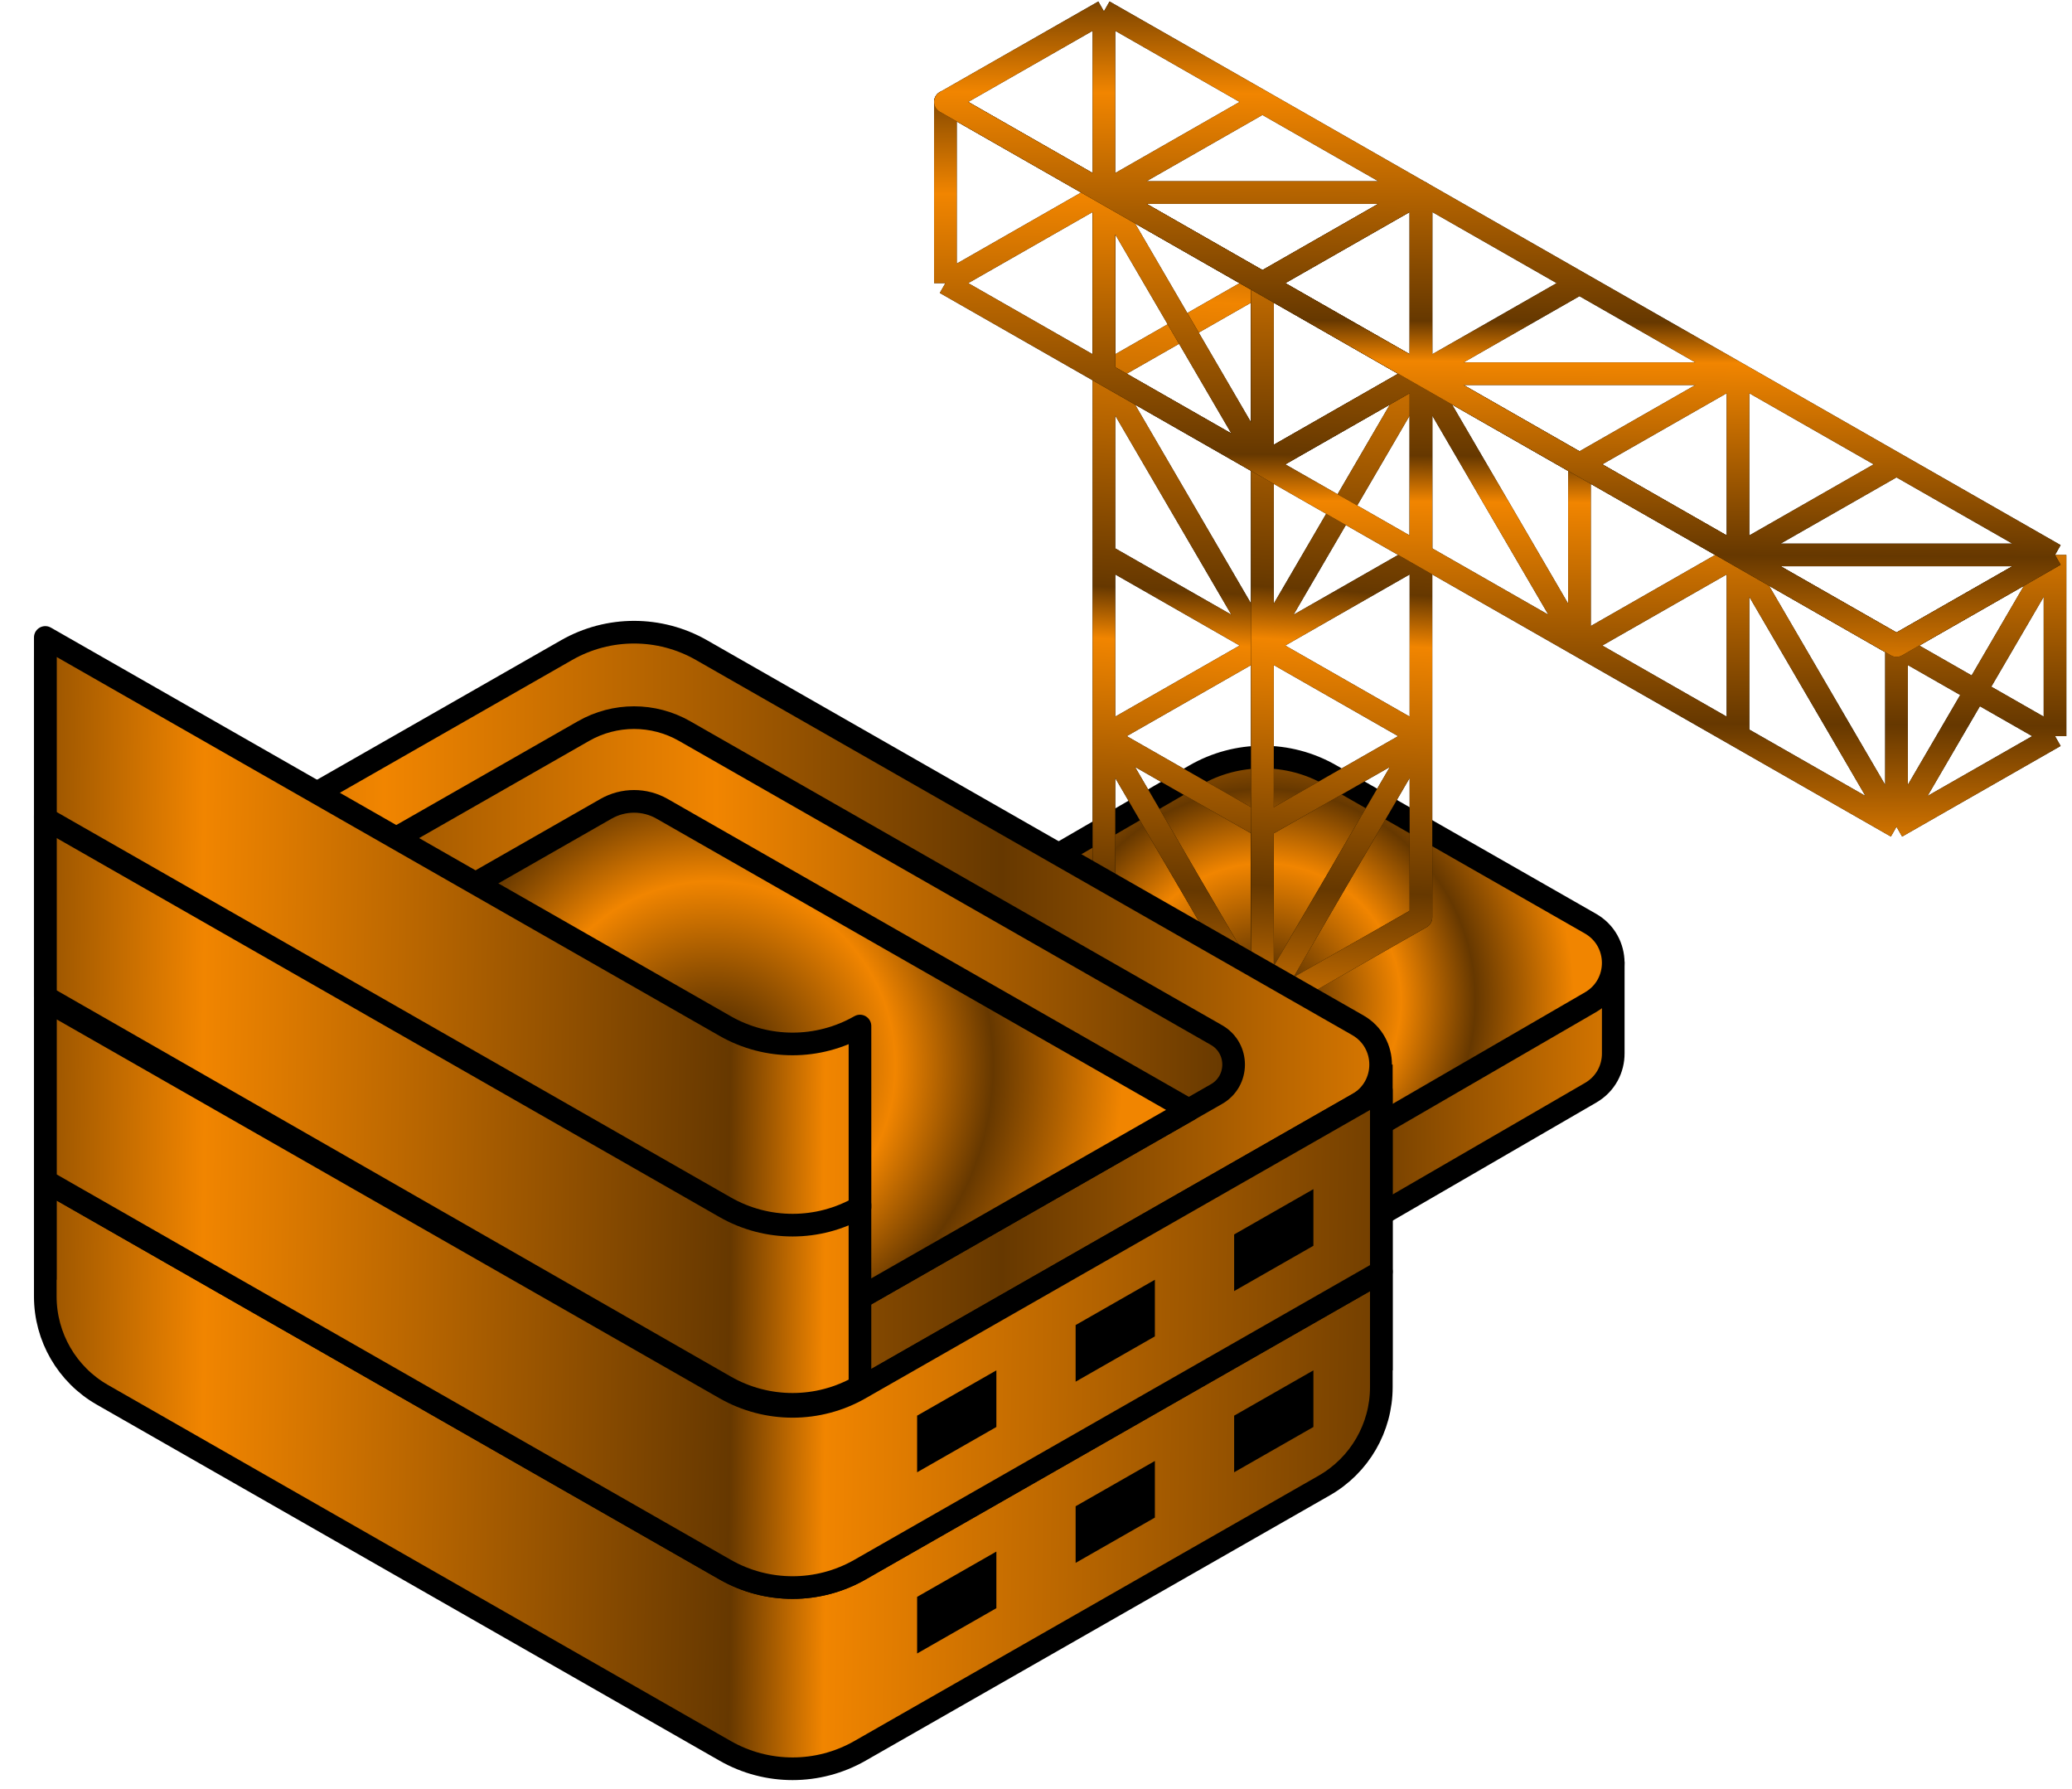 <?xml version="1.0" encoding="UTF-8"?>
<svg xmlns="http://www.w3.org/2000/svg" width="183" height="158" viewBox="0 0 183 158" fill="none">
  <path d="M106.54 75.939C105.85 76.256 105.165 76.59 104.447 76.84L81.048 85V92.5C80.872 94.003 81.535 95.591 83.035 96.448L106.005 109.573C109.717 111.695 114.278 111.681 117.977 109.536L140.489 96.486C141.827 95.71 142.491 94.353 142.483 93L142.484 85L118.572 76.795C117.858 76.55 117.175 76.222 116.487 75.911C113.325 74.481 109.694 74.491 106.54 75.939Z" fill="url(#paint0_linear_171_7370)" stroke="black" stroke-width="2" stroke-linejoin="round"></path>
  <path d="M105.525 68.464L83.013 81.514C80.344 83.061 80.356 86.918 83.034 88.448L106.003 101.573C109.716 103.695 114.276 103.68 117.975 101.536L140.488 88.486C143.156 86.939 143.144 83.082 140.466 81.552L117.497 68.427C113.784 66.305 109.224 66.32 105.525 68.464Z" fill="url(#paint1_angular_171_7370)" stroke="black" stroke-width="2" stroke-linejoin="round"></path>
  <path d="M111.5 89L97.5 81V65M111.5 89V73M111.5 89L97.5 65M111.5 25L97.5 17V33M111.5 25V41M111.5 25L97.5 33M111.5 73L97.5 65M111.5 73V57M97.5 65L111.5 57M97.5 65V49M111.5 57L97.5 49M111.5 57V41M111.5 57L97.5 33M97.5 49V33M111.5 41L97.5 33" stroke="black" stroke-width="2" stroke-linejoin="round"></path>
  <path d="M111.5 89L97.5 81V65M111.5 89V73M111.5 89L97.5 65M111.5 25L97.5 17V33M111.5 25V41M111.5 25L97.5 33M111.5 73L97.5 65M111.5 73V57M97.5 65L111.5 57M97.5 65V49M111.5 57L97.5 49M111.5 57V41M111.5 57L97.5 33M97.5 49V33M111.5 41L97.5 33" stroke="url(#paint2_linear_171_7370)" stroke-width="2" stroke-linejoin="round"></path>
  <path d="M111.5 89L125.5 81V65M111.5 89L125.5 65M111.5 89V73M111.5 25L125.5 17V33M111.5 25V41M111.5 25L125.5 33M125.5 65L111.5 73M125.5 65V49M125.5 65L111.5 57M111.5 73V57M111.5 57L125.5 49M111.5 57V41M111.5 57L125.5 33M125.5 49V33M111.5 41L125.5 33" stroke="black" stroke-width="2" stroke-linejoin="round"></path>
  <path d="M111.5 89L125.5 81V65M111.5 89L125.5 65M111.5 89V73M111.5 25L125.5 17V33M111.5 25V41M111.5 25L125.5 33M125.5 65L111.5 73M125.5 65V49M125.5 65L111.5 57M111.5 73V57M111.5 57L125.5 49M111.5 57V41M111.5 57L125.5 33M125.5 49V33M111.5 41L125.5 33" stroke="url(#paint3_linear_171_7370)" stroke-width="2" stroke-linejoin="round"></path>
  <path d="M167.5 57V73M167.5 57L181.5 49M167.5 57L153.5 49M167.5 57L181.5 65M167.5 73L181.5 65M167.5 73L153.5 65M167.5 73L181.5 49M167.5 73L153.5 49M111.5 41V25M111.5 41L125.5 49M111.5 41L97.5 33M111.5 41L97.5 17M111.5 41L125.5 33M111.5 25L125.5 33M111.5 25L97.5 17M181.5 49V65M153.5 65V49M153.5 65L139.5 57M153.5 49L139.5 41M153.5 49L139.5 57M139.5 57V41M139.5 57L125.5 49M139.5 57L125.5 33M139.5 41L125.5 33M125.5 33V49M97.5 17L83.5 9V25M97.5 17V33M97.5 17L83.5 25M83.5 25L97.5 33" stroke="black" stroke-width="2" stroke-linejoin="round"></path>
  <path d="M167.5 57V73M167.5 57L181.5 49M167.5 57L153.5 49M167.5 57L181.5 65M167.5 73L181.5 65M167.5 73L153.5 65M167.5 73L181.5 49M167.5 73L153.5 49M111.5 41V25M111.5 41L125.5 49M111.5 41L97.5 33M111.5 41L97.5 17M111.5 41L125.5 33M111.5 25L125.5 33M111.5 25L97.5 17M181.5 49V65M153.5 65V49M153.5 65L139.5 57M153.5 49L139.5 41M153.5 49L139.5 57M139.5 57V41M139.5 57L125.5 49M139.5 57L125.5 33M139.5 41L125.5 33M125.5 33V49M97.5 17L83.5 9V25M97.5 17V33M97.5 17L83.5 25M83.5 25L97.5 33" stroke="url(#paint4_linear_171_7370)" stroke-width="2" stroke-linejoin="round"></path>
  <path d="M97.5 17L111.5 9M97.5 17L111.5 25M97.5 17L83.5 9L97.5 1M97.5 17H125.5M97.5 17V1M181.5 49L167.5 57L153.5 49M181.5 49L167.5 41M181.5 49H153.5M111.5 9L125.5 17M111.5 9L97.5 1M167.5 41L153.5 49M167.5 41L153.5 33M153.5 49L139.5 41M153.5 49V33M153.5 33L139.5 41M153.5 33L139.5 25M153.5 33H125.5M139.5 41L125.5 33M139.5 25L125.5 33M139.5 25L125.5 17M125.5 33L111.5 25M125.5 33V17M125.5 17L111.5 25" stroke="black" stroke-width="2" stroke-linejoin="round"></path>
  <path d="M97.5 17L111.5 9M97.5 17L111.5 25M97.5 17L83.5 9L97.5 1M97.5 17H125.5M97.5 17V1M181.5 49L167.5 57L153.5 49M181.5 49L167.5 41M181.5 49H153.5M111.5 9L125.5 17M111.5 9L97.5 1M167.5 41L153.5 49M167.5 41L153.5 33M153.5 49L139.5 41M153.5 49V33M153.5 33L139.5 41M153.5 33L139.5 25M153.5 33H125.5M139.5 41L125.5 33M139.5 25L125.5 33M139.5 25L125.5 17M125.5 33L111.5 25M125.5 33V17M125.5 17L111.5 25" stroke="url(#paint5_linear_171_7370)" stroke-width="2" stroke-linejoin="round"></path>
  <path d="M61.954 57.402L119.922 90.527C122.61 92.063 122.61 95.937 119.922 97.473L75.954 122.598C72.264 124.706 67.736 124.706 64.046 122.598L6.078 89.473C3.39 87.937 3.39 84.063 6.078 82.527L50.046 57.402C53.736 55.294 58.264 55.294 61.954 57.402Z" fill="url(#paint6_linear_171_7370)" stroke="black" stroke-width="2" stroke-linejoin="round"></path>
  <path d="M60.465 64.552L107.442 91.395C109.457 92.547 109.457 95.453 107.442 96.605L75.954 114.598C72.264 116.706 67.736 116.706 64.046 114.598L18.558 88.605C16.543 87.453 16.543 84.547 18.558 83.395L51.535 64.552C54.302 62.971 57.698 62.971 60.465 64.552Z" fill="url(#paint7_linear_171_7370)" stroke="black" stroke-width="2" stroke-linejoin="round"></path>
  <path d="M58.481 71.418L105 98L75.954 114.598C72.264 116.706 67.736 116.706 64.046 114.598L21 90L53.519 71.418C55.056 70.539 56.944 70.539 58.481 71.418Z" fill="url(#paint8_angular_171_7370)" stroke="black" stroke-width="2" stroke-linejoin="round"></path>
  <path d="M4 104.286L64.046 138.598C67.735 140.706 72.264 140.706 75.953 138.598L122 112.285V122.482C122 126.071 120.077 129.384 116.961 131.165L75.954 154.597C72.265 156.706 67.735 156.706 64.046 154.597L9.038 123.156C5.922 121.375 4 118.062 4 114.474V104.286Z" fill="url(#paint9_linear_171_7370)" stroke="black" stroke-width="2" stroke-linejoin="round"></path>
  <path d="M4 88.286L64.046 122.598C67.735 124.706 72.264 124.706 75.953 122.598L122 96.285V112.285L75.954 138.597C72.264 140.706 67.734 140.706 64.045 138.597L4 104.277V88.286Z" fill="url(#paint10_linear_171_7370)" stroke="black" stroke-width="2" stroke-linejoin="round"></path>
  <path d="M3.999 72L64.044 106.383C67.733 108.495 72.262 108.495 75.951 106.383L75.953 122.416C72.263 124.528 67.734 124.528 64.045 122.415L3.999 88.024V72Z" fill="url(#paint11_linear_171_7370)" stroke="black" stroke-width="2" stroke-linejoin="round"></path>
  <path d="M4 56.286L64.046 90.598C67.735 92.706 72.264 92.706 75.953 90.598L75.954 106.597C72.265 108.706 67.735 108.706 64.046 106.597L4 72.277V56.286Z" fill="url(#paint12_linear_171_7370)" stroke="black" stroke-width="2" stroke-linejoin="round"></path>
  <path d="M116 105L109 109V114L116 110V105Z" fill="black"></path>
  <path d="M116 121L109 125V130L116 126V121Z" fill="black"></path>
  <path d="M102 113L95 117V122L102 118V113Z" fill="black"></path>
  <path d="M102 129L95 133V138L102 134V129Z" fill="black"></path>
  <path d="M88 121L81 125V130L88 126V121Z" fill="black"></path>
  <path d="M88 137L81 141V146L88 142V137Z" fill="black"></path>
  <path d="M122 94L122 121" stroke="black" stroke-width="2"></path>
  <path d="M4 58L4 113" stroke="black" stroke-width="2"></path>
  <defs>
    <linearGradient id="paint0_linear_171_7370" x1="70.502" y1="78" x2="162.508" y2="77.215" gradientUnits="userSpaceOnUse">
      <stop stop-color="#F18500"></stop>
      <stop offset="0.086" stop-color="#663800"></stop>
      <stop offset="0.46" stop-color="#F18500"></stop>
      <stop offset="0.518" stop-color="#663800"></stop>
      <stop offset="0.844" stop-color="#F18500"></stop>
      <stop offset="1" stop-color="#663800"></stop>
    </linearGradient>
    <radialGradient id="paint1_angular_171_7370" cx="0" cy="0" r="1" gradientUnits="userSpaceOnUse" gradientTransform="translate(111.5 88.5) rotate(127.606) scale(31.832 31.593)">
      <stop offset="0.105" stop-color="#663800"></stop>
      <stop offset="0.386" stop-color="#F18500"></stop>
      <stop offset="0.593" stop-color="#663800"></stop>
      <stop offset="0.868" stop-color="#F18500"></stop>
    </radialGradient>
    <linearGradient id="paint2_linear_171_7370" x1="104.5" y1="93" x2="109" y2="14.5" gradientUnits="userSpaceOnUse">
      <stop stop-color="#F18500"></stop>
      <stop offset="0.183" stop-color="#663800"></stop>
      <stop offset="0.46" stop-color="#F18500"></stop>
      <stop offset="0.518" stop-color="#663800"></stop>
      <stop offset="0.844" stop-color="#F18500"></stop>
      <stop offset="1" stop-color="#663800"></stop>
    </linearGradient>
    <linearGradient id="paint3_linear_171_7370" x1="118.5" y1="93" x2="123" y2="14.5" gradientUnits="userSpaceOnUse">
      <stop stop-color="#F18500"></stop>
      <stop offset="0.183" stop-color="#663800"></stop>
      <stop offset="0.46" stop-color="#F18500"></stop>
      <stop offset="0.518" stop-color="#663800"></stop>
      <stop offset="0.844" stop-color="#F18500"></stop>
      <stop offset="1" stop-color="#663800"></stop>
    </linearGradient>
    <linearGradient id="paint4_linear_171_7370" x1="132.5" y1="76.556" x2="133.01" y2="6.552" gradientUnits="userSpaceOnUse">
      <stop stop-color="#F18500"></stop>
      <stop offset="0.183" stop-color="#663800"></stop>
      <stop offset="0.46" stop-color="#F18500"></stop>
      <stop offset="0.518" stop-color="#663800"></stop>
      <stop offset="0.844" stop-color="#F18500"></stop>
      <stop offset="1" stop-color="#663800"></stop>
    </linearGradient>
    <linearGradient id="paint5_linear_171_7370" x1="132.5" y1="60.111" x2="132.89" y2="-1.143" gradientUnits="userSpaceOnUse">
      <stop stop-color="#F18500"></stop>
      <stop offset="0.183" stop-color="#663800"></stop>
      <stop offset="0.46" stop-color="#F18500"></stop>
      <stop offset="0.518" stop-color="#663800"></stop>
      <stop offset="0.844" stop-color="#F18500"></stop>
      <stop offset="1" stop-color="#663800"></stop>
    </linearGradient>
    <linearGradient id="paint6_linear_171_7370" x1="-14" y1="65.5" x2="129.5" y2="65.5" gradientUnits="userSpaceOnUse">
      <stop stop-color="#663800"></stop>
      <stop offset="0.334" stop-color="#F18500"></stop>
      <stop offset="0.714" stop-color="#663800"></stop>
      <stop offset="1" stop-color="#F18500"></stop>
    </linearGradient>
    <linearGradient id="paint7_linear_171_7370" x1="128" y1="71.154" x2="14" y2="71.154" gradientUnits="userSpaceOnUse">
      <stop stop-color="#F18500"></stop>
      <stop offset="0.167" stop-color="#663800"></stop>
      <stop offset="0.568" stop-color="#F18500"></stop>
      <stop offset="1" stop-color="#663800"></stop>
    </linearGradient>
    <radialGradient id="paint8_angular_171_7370" cx="0" cy="0" r="1" gradientUnits="userSpaceOnUse" gradientTransform="translate(63 94) rotate(55.393) scale(41.87 41.662)">
      <stop offset="0.105" stop-color="#663800"></stop>
      <stop offset="0.386" stop-color="#F18500"></stop>
      <stop offset="0.593" stop-color="#663800"></stop>
      <stop offset="0.868" stop-color="#F18500"></stop>
    </radialGradient>
    <linearGradient id="paint9_linear_171_7370" x1="139.348" y1="111.404" x2="-4.272" y2="109.454" gradientUnits="userSpaceOnUse">
      <stop stop-color="#F18500"></stop>
      <stop offset="0.086" stop-color="#663800"></stop>
      <stop offset="0.46" stop-color="#F18500"></stop>
      <stop offset="0.518" stop-color="#663800"></stop>
      <stop offset="0.844" stop-color="#F18500"></stop>
      <stop offset="1" stop-color="#663800"></stop>
    </linearGradient>
    <linearGradient id="paint10_linear_171_7370" x1="139.348" y1="95.404" x2="-4.272" y2="93.454" gradientUnits="userSpaceOnUse">
      <stop stop-color="#F18500"></stop>
      <stop offset="0.086" stop-color="#663800"></stop>
      <stop offset="0.46" stop-color="#F18500"></stop>
      <stop offset="0.518" stop-color="#663800"></stop>
      <stop offset="0.844" stop-color="#F18500"></stop>
      <stop offset="1" stop-color="#663800"></stop>
    </linearGradient>
    <linearGradient id="paint11_linear_171_7370" x1="139.346" y1="79.133" x2="-4.273" y2="77.186" gradientUnits="userSpaceOnUse">
      <stop stop-color="#F18500"></stop>
      <stop offset="0.086" stop-color="#663800"></stop>
      <stop offset="0.46" stop-color="#F18500"></stop>
      <stop offset="0.518" stop-color="#663800"></stop>
      <stop offset="0.844" stop-color="#F18500"></stop>
      <stop offset="1" stop-color="#663800"></stop>
    </linearGradient>
    <linearGradient id="paint12_linear_171_7370" x1="139.348" y1="63.404" x2="-4.272" y2="61.454" gradientUnits="userSpaceOnUse">
      <stop stop-color="#F18500"></stop>
      <stop offset="0.086" stop-color="#663800"></stop>
      <stop offset="0.46" stop-color="#F18500"></stop>
      <stop offset="0.518" stop-color="#663800"></stop>
      <stop offset="0.844" stop-color="#F18500"></stop>
      <stop offset="1" stop-color="#663800"></stop>
    </linearGradient>
  </defs>
</svg>
